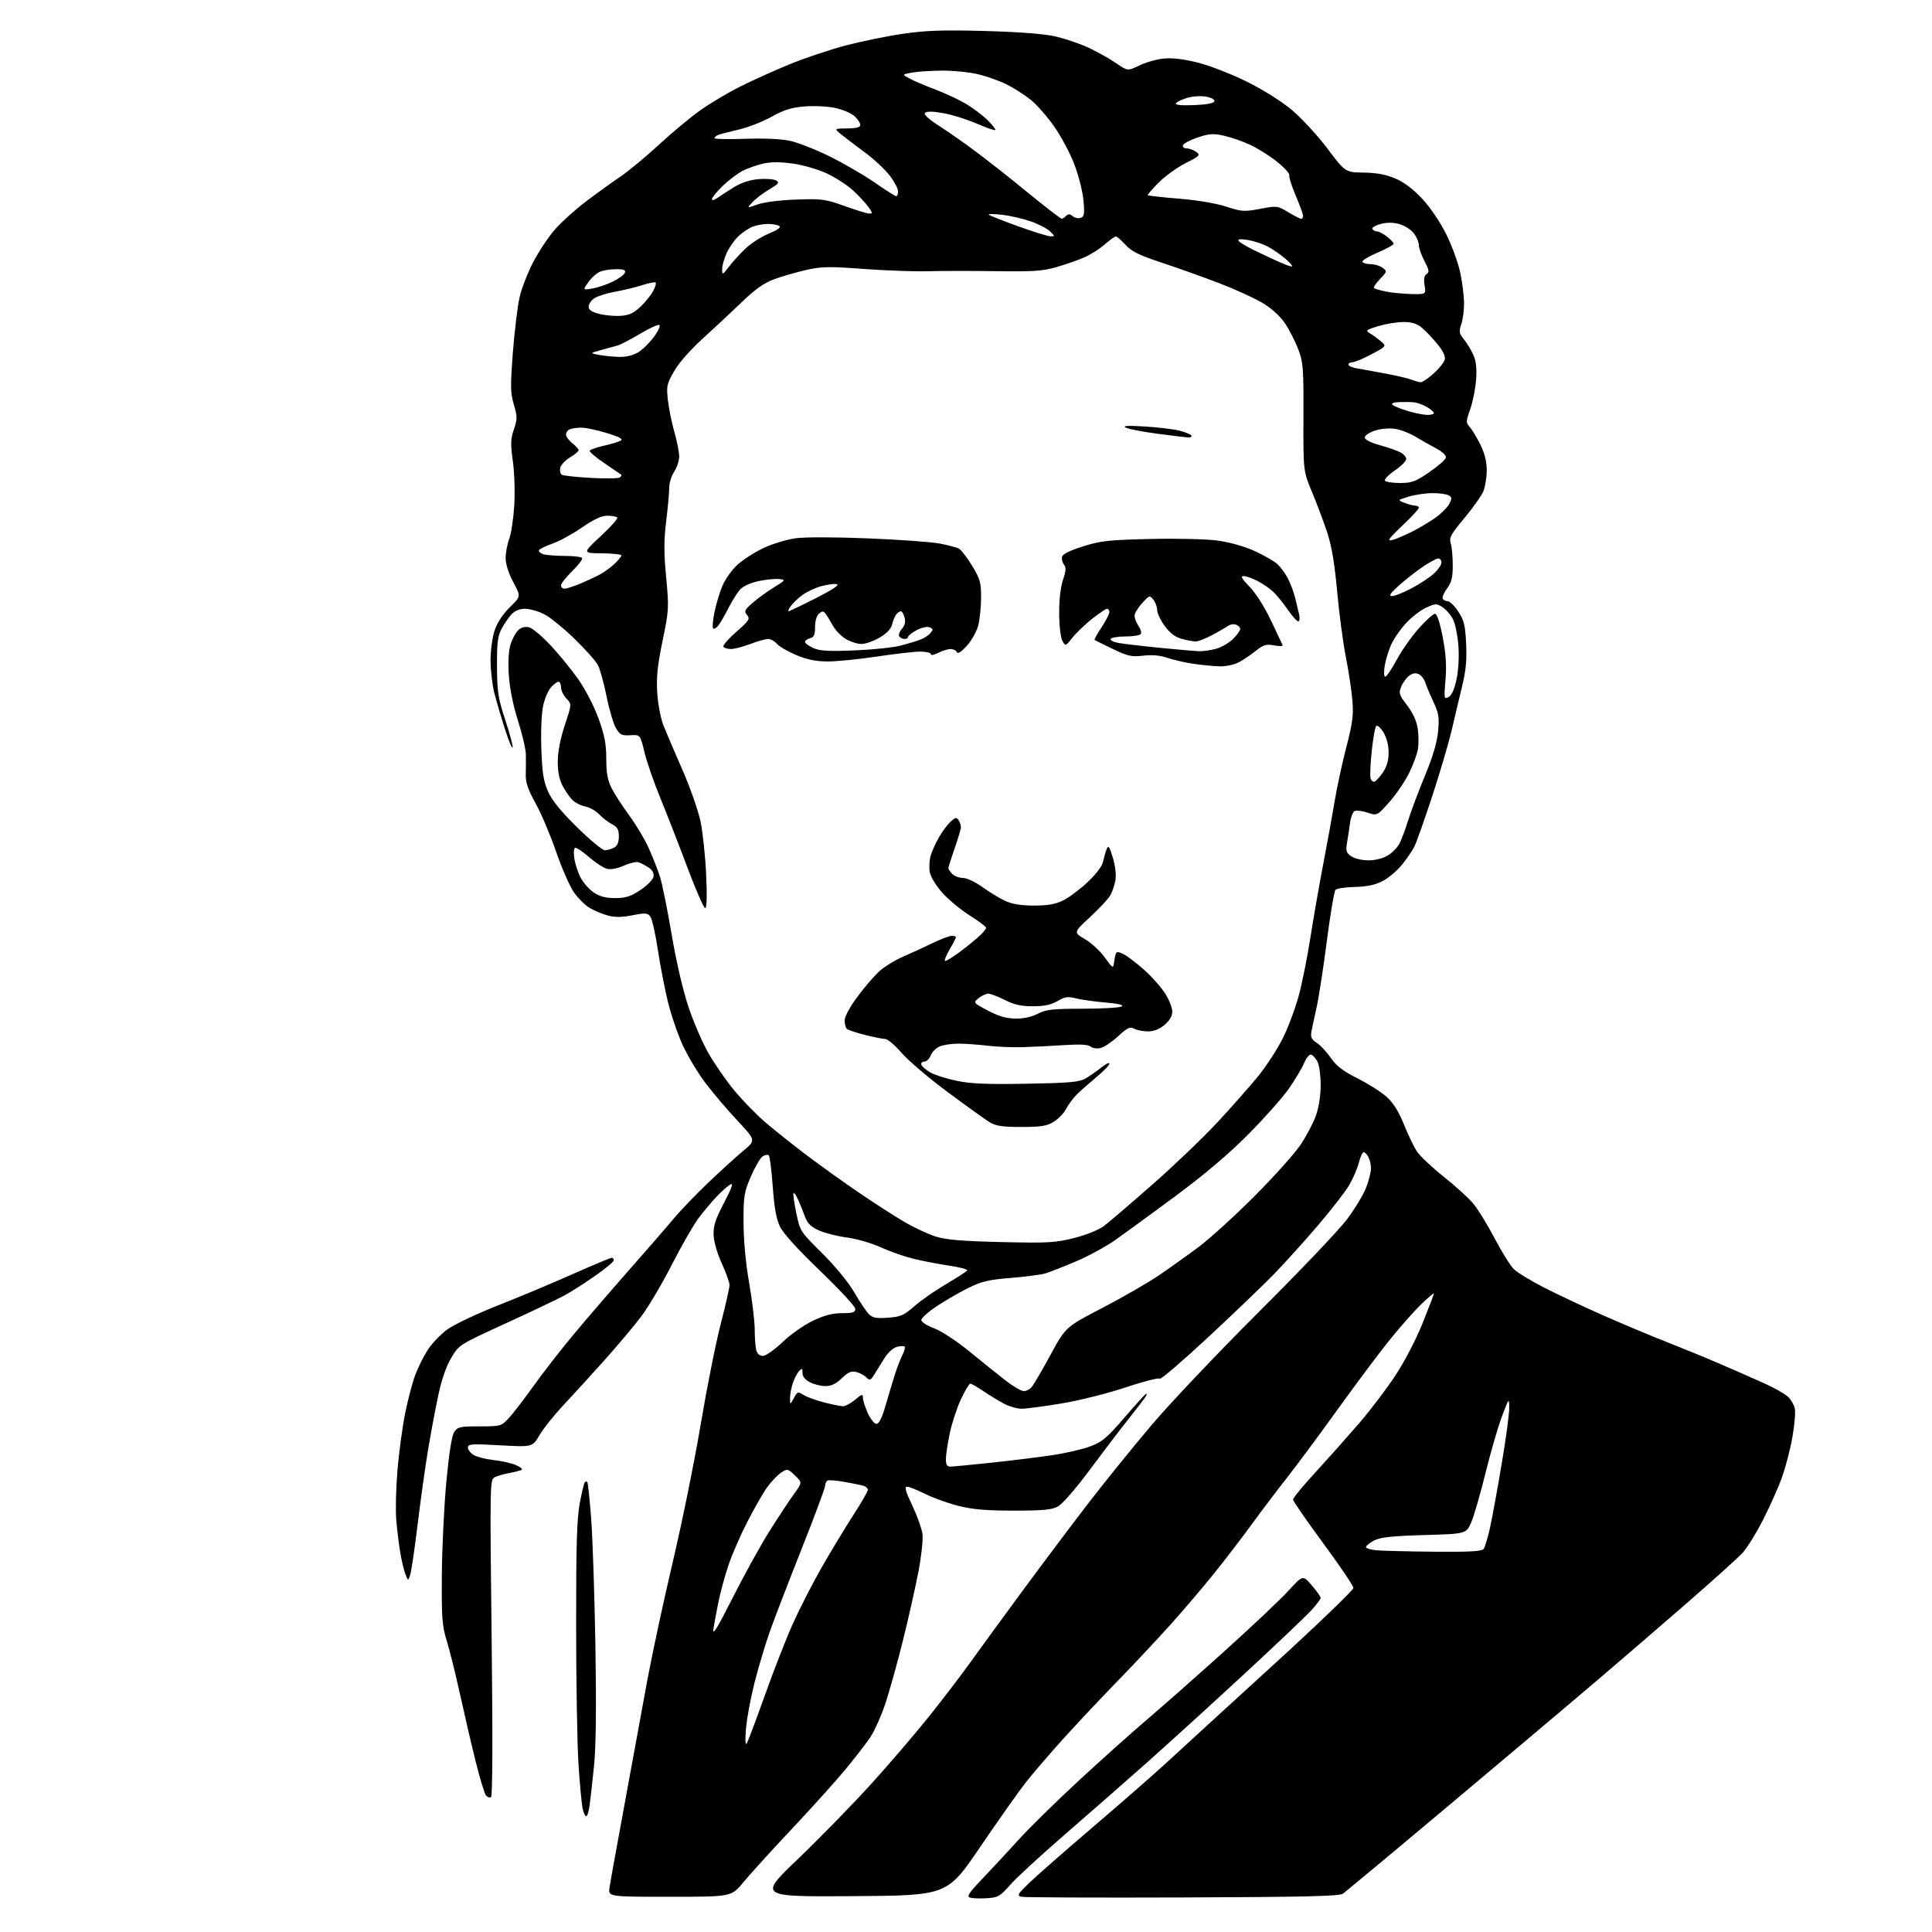 <?xml version="1.0" encoding="UTF-8" standalone="no"?>
<svg 
  version="1.1" 
  xmlns="http://www.w3.org/2000/svg" 
  xmlns:xlink="http://www.w3.org/1999/xlink" 
  xmlns:svg="http://www.w3.org/2000/svg"
  xmlns:rdf="http://www.w3.org/1999/02/22-rdf-syntax-ns#"
  xmlns:cc="http://creativecommons.org/ns#"
  xmlns:dc="http://purl.org/dc/elements/1.1/"
  viewBox="0 0 768 768"
  width="768"
  height="768"
>
<style>svg {background-color: white; }</style>"
<path stroke="none" fill="black" fill-rule="evenodd" d="M392.33,754.57C389.67,754.74 386.68,754.64 385.67,754.35C384.15,753.91 385.02,752.58 390.67,746.66C394.43,742.72 400.88,735.77 405.00,731.22C409.12,726.67 419.70,716.28 428.50,708.13C437.30,699.98 449.45,689.10 455.50,683.95C461.55,678.80 475.50,666.49 486.50,656.58C497.50,646.68 509.07,635.76 512.20,632.32C517.90,626.07 517.90,626.07 521.45,630.21C523.40,632.49 525.00,634.73 525.00,635.18C525.00,635.63 523.32,637.85 521.27,640.13C519.21,642.40 506.95,654.04 494.02,665.99C481.08,677.94 463.71,693.74 455.41,701.11C447.12,708.47 432.57,721.21 423.09,729.42C413.61,737.63 403.90,746.58 401.51,749.31C397.56,753.83 396.73,754.30 392.33,754.57zM470.18,754.27C436.05,754.40 407.17,754.27 406.02,754.00C404.15,753.55 404.49,752.96 409.21,748.41C412.12,745.60 423.73,735.43 435.00,725.81C446.27,716.18 459.34,704.74 464.03,700.40C468.73,696.05 487.29,679.06 505.28,662.64C523.28,646.22 538.00,632.09 538.00,631.25C538.00,630.41 532.60,622.41 526.00,613.46C519.40,604.51 514.00,596.69 514.00,596.08C514.00,595.46 518.16,590.42 523.25,584.88C528.34,579.34 536.04,570.68 540.38,565.65C544.71,560.62 551.11,552.17 554.61,546.89C558.29,541.32 562.87,532.55 565.48,526.04C567.97,519.86 570.00,514.53 570.00,514.19C570.00,513.85 567.69,515.81 564.88,518.54C562.06,521.27 556.32,527.77 552.12,533.00C547.93,538.23 538.68,550.60 531.56,560.50C524.45,570.40 515.44,582.55 511.54,587.50C507.64,592.45 501.34,600.77 497.54,606.00C493.74,611.23 487.02,620.00 482.59,625.50C478.17,631.00 470.31,640.23 465.12,646.00C459.93,651.77 450.43,661.90 444.01,668.50C437.58,675.10 427.86,685.45 422.39,691.50C416.93,697.55 410.22,705.38 407.48,708.90C404.74,712.43 396.65,723.90 389.50,734.40C376.50,753.50 376.50,753.50 339.00,753.75C301.50,754.00 301.50,754.00 317.23,738.94C325.88,730.65 338.98,717.23 346.34,709.11C353.70,700.99 364.17,688.75 369.62,681.92C375.06,675.09 382.41,665.45 385.96,660.50C389.50,655.55 398.69,642.95 406.39,632.50C414.09,622.05 425.74,606.52 432.29,598.00C438.84,589.48 450.30,575.30 457.76,566.50C465.21,557.70 484.44,537.43 500.47,521.46C516.51,505.49 532.22,488.98 535.39,484.78C538.55,480.57 542.01,474.85 543.07,472.06C544.13,469.26 545.00,465.83 545.00,464.42C545.00,463.02 544.53,461.00 543.96,459.93C543.40,458.87 542.55,458.00 542.08,458.00C541.62,458.00 540.74,459.91 540.14,462.25C539.53,464.59 537.79,468.61 536.27,471.20C534.75,473.78 529.15,480.98 523.84,487.20C518.53,493.41 510.65,502.13 506.34,506.57C502.03,511.00 490.19,522.35 480.04,531.78C469.88,541.21 461.33,548.54 461.03,548.05C460.74,547.57 454.64,549.12 447.50,551.50C440.29,553.90 428.88,556.76 421.89,557.91C414.95,559.06 407.84,560.00 406.10,560.00C404.35,560.00 401.25,559.12 399.21,558.05C397.17,556.98 393.48,554.73 391.00,553.06C388.52,551.38 386.14,550.01 385.70,550.00C385.26,550.00 383.58,552.81 381.98,556.25C380.38,559.69 378.37,565.79 377.53,569.82C376.69,573.84 376.00,578.45 376.00,580.07C376.00,582.19 376.48,583.00 377.75,583.00C378.71,583.00 386.02,582.30 394.00,581.45C401.98,580.60 412.84,579.26 418.16,578.48C423.47,577.69 430.31,576.11 433.37,574.96C438.16,573.17 440.06,571.57 447.05,563.44C451.52,558.25 455.39,554.00 455.65,554.00C455.91,554.00 455.78,554.56 455.37,555.25C454.95,555.94 451.89,559.93 448.56,564.12C445.23,568.31 438.27,577.45 433.10,584.42C427.78,591.59 422.34,597.85 420.60,598.80C418.09,600.18 414.75,600.50 403.00,600.50C392.08,600.50 386.65,600.03 381.00,598.61C376.88,597.57 370.93,595.43 367.78,593.86C364.63,592.29 361.39,591.00 360.58,591.00C359.46,591.00 359.95,592.80 362.64,598.45C364.58,602.55 366.41,607.65 366.70,609.78C366.98,611.91 366.27,618.57 365.12,624.58C363.97,630.60 361.25,642.72 359.08,651.51C356.91,660.31 353.75,671.69 352.08,676.80C350.40,681.92 347.58,688.22 345.82,690.80C344.06,693.39 339.50,699.25 335.68,703.84C331.87,708.43 322.33,719.01 314.48,727.34C306.63,735.68 298.08,745.09 295.48,748.25C290.76,754.00 290.76,754.00 266.25,754.00C241.74,754.00 241.74,754.00 242.31,750.25C242.63,748.19 243.81,741.55 244.93,735.50C246.06,729.45 248.53,715.95 250.42,705.50C252.31,695.05 255.45,677.94 257.40,667.48C259.35,657.02 263.91,635.87 267.53,620.48C271.16,605.09 276.10,580.72 278.52,566.33C280.94,551.93 284.51,533.99 286.46,526.45C288.41,518.92 290.00,511.90 290.00,510.86C290.00,509.81 288.61,505.93 286.92,502.23C285.12,498.31 283.77,493.60 283.67,490.95C283.53,487.33 284.38,484.70 287.81,478.13C290.94,472.14 291.63,470.14 290.31,470.85C289.32,471.40 286.87,473.56 284.87,475.67C282.87,477.78 279.61,481.68 277.61,484.34C275.61,487.01 270.84,495.33 267.01,502.84C263.18,510.35 257.72,519.57 254.88,523.33C252.04,527.09 245.42,534.96 240.17,540.83C234.91,546.70 227.60,554.71 223.91,558.64C220.23,562.57 215.96,567.91 214.44,570.51C211.67,575.24 211.67,575.24 198.84,574.53C187.54,573.90 186.00,574.01 186.00,575.39C186.00,576.25 187.01,577.59 188.25,578.36C189.49,579.13 193.03,580.04 196.12,580.38C199.21,580.71 203.20,581.60 205.00,582.36C206.79,583.11 207.86,583.97 207.37,584.27C206.88,584.57 204.69,585.14 202.49,585.54C200.30,585.94 197.65,586.71 196.60,587.25C194.75,588.20 194.72,589.97 195.43,651.01C195.89,691.05 195.81,714.00 195.19,714.38C194.66,714.71 193.76,714.41 193.19,713.73C192.62,713.04 190.80,707.08 189.15,700.49C187.50,693.89 184.73,681.98 182.98,674.00C181.24,666.02 178.84,656.35 177.66,652.50C175.73,646.26 175.52,643.39 175.64,626.00C175.72,615.27 176.53,598.64 177.43,589.03C178.49,577.66 179.58,570.76 180.55,569.28C181.91,567.20 182.80,567.00 190.62,567.00C199.00,567.00 199.27,566.93 202.22,563.76C203.89,561.98 208.30,556.24 212.04,551.01C215.77,545.78 222.95,536.55 227.99,530.50C233.03,524.45 242.91,512.98 249.94,505.00C256.98,497.02 264.99,487.80 267.74,484.50C270.49,481.20 276.76,474.68 281.67,470.00C286.58,465.32 292.82,459.66 295.54,457.40C300.48,453.31 300.48,453.31 293.09,445.40C289.02,441.06 283.30,434.32 280.37,430.44C277.44,426.56 273.42,419.85 271.42,415.54C269.43,411.22 266.75,403.37 265.47,398.09C264.19,392.82 262.39,383.45 261.46,377.29C260.53,371.12 259.22,365.31 258.53,364.38C257.44,362.88 256.62,362.81 251.40,363.84C247.08,364.68 244.43,364.70 241.50,363.90C239.30,363.30 236.03,361.91 234.24,360.81C232.44,359.72 229.65,356.90 228.04,354.56C226.43,352.22 223.28,344.99 221.04,338.50C218.80,332.01 215.15,323.39 212.92,319.36C209.83,313.75 208.90,311.02 209.00,307.76C209.07,305.42 209.09,301.84 209.04,299.81C209.00,297.78 207.57,291.70 205.86,286.31C203.89,280.06 202.58,273.47 202.25,268.16C201.92,262.73 202.19,258.46 203.03,255.92C203.73,253.78 205.12,251.29 206.11,250.40C207.27,249.35 208.79,248.98 210.33,249.37C211.66,249.70 215.50,252.92 218.87,256.52C222.24,260.12 227.21,266.22 229.92,270.08C232.68,274.01 236.20,280.83 237.92,285.60C240.33,292.25 241.00,295.74 241.00,301.59C241.00,307.23 241.52,310.12 243.12,313.29C244.29,315.61 247.45,320.49 250.13,324.14C252.82,327.79 256.31,333.64 257.88,337.14C259.45,340.64 261.46,345.75 262.34,348.50C263.23,351.25 265.30,361.51 266.96,371.30C268.73,381.80 271.45,393.56 273.59,400.01C275.59,406.02 279.17,414.36 281.55,418.53C283.93,422.71 288.49,429.33 291.69,433.23C294.89,437.14 300.47,442.90 304.11,446.03C307.75,449.15 315.17,455.08 320.61,459.18C326.05,463.29 335.45,470.02 341.50,474.13C347.55,478.25 355.65,483.47 359.50,485.73C363.35,487.99 368.98,490.61 372.00,491.56C376.16,492.85 382.53,493.38 398.09,493.74C416.67,494.17 419.50,494.02 426.98,492.12C431.87,490.89 436.76,488.91 438.89,487.31C440.87,485.81 449.52,478.42 458.09,470.88C466.67,463.34 478.22,452.29 483.77,446.33C489.31,440.37 496.60,432.12 499.98,428.00C503.35,423.88 507.88,416.90 510.05,412.50C512.21,408.10 515.07,400.37 516.40,395.31C517.73,390.26 519.79,379.91 520.97,372.31C522.15,364.72 524.42,351.75 526.01,343.50C527.59,335.25 529.63,324.00 530.54,318.50C531.45,313.00 533.54,303.32 535.19,297.00C537.66,287.49 538.08,284.29 537.60,278.50C537.29,274.65 536.10,266.78 534.97,261.01C533.84,255.23 532.29,243.53 531.53,235.01C530.58,224.44 529.36,217.11 527.70,212.00C526.35,207.88 523.64,200.62 521.66,195.87C518.06,187.25 518.06,187.25 518.14,165.87C518.22,146.36 518.04,144.01 516.10,138.89C514.92,135.81 512.59,131.21 510.90,128.67C509.00,125.79 505.67,122.73 502.08,120.55C498.91,118.62 491.18,115.07 484.90,112.66C478.63,110.25 468.32,106.57 462.00,104.48C452.89,101.47 449.86,99.99 447.43,97.34C445.74,95.50 444.00,94.00 443.56,94.00C443.12,94.00 441.15,95.41 439.18,97.14C437.21,98.87 433.60,101.18 431.15,102.26C428.70,103.34 423.73,105.09 420.10,106.14C414.52,107.76 410.78,108.01 396.00,107.80C386.38,107.66 374.23,107.67 369.00,107.82C363.77,107.97 352.30,107.57 343.49,106.92C329.40,105.87 326.61,105.93 320.25,107.37C316.28,108.28 310.57,109.94 307.56,111.06C303.71,112.51 300.07,115.07 295.19,119.80C291.38,123.49 284.42,129.99 279.71,134.25C274.54,138.93 269.89,144.20 267.98,147.54C265.03,152.68 264.86,153.50 265.52,159.20C265.91,162.57 267.08,168.29 268.12,171.91C269.15,175.53 270.00,179.85 269.99,181.50C269.99,183.15 269.09,185.85 268.00,187.50C266.91,189.15 266.01,192.07 266.02,194.00C266.02,195.93 265.48,201.87 264.82,207.20C263.89,214.72 263.88,219.74 264.81,229.51C265.95,241.65 265.90,242.59 263.37,254.81C261.33,264.70 260.87,269.26 261.27,275.50C261.56,280.01 262.65,285.68 263.78,288.50C264.88,291.25 268.28,299.21 271.34,306.18C274.39,313.16 277.62,322.37 278.50,326.65C279.38,330.93 280.38,340.41 280.71,347.72C281.10,356.28 280.95,361.00 280.31,361.00C279.76,361.00 276.57,353.69 273.22,344.75C269.86,335.81 265.04,323.44 262.50,317.25C259.95,311.06 257.11,302.86 256.19,299.02C254.50,292.03 254.50,292.03 250.59,292.27C247.17,292.47 246.44,292.11 244.85,289.44C243.86,287.76 242.17,282.08 241.12,276.83C240.06,271.58 238.52,265.98 237.69,264.39C236.86,262.80 232.66,258.08 228.34,253.89C224.03,249.71 218.61,245.32 216.29,244.14C213.97,242.96 210.57,242.00 208.71,242.00C206.50,242.00 204.64,242.77 203.29,244.25C202.16,245.49 200.39,248.07 199.37,250.00C197.84,252.86 197.51,255.59 197.57,265.00C197.64,275.17 198.02,277.64 200.89,286.31C202.67,291.70 203.97,296.59 203.78,297.17C203.58,297.75 202.21,294.46 200.74,289.86C199.26,285.26 197.36,278.82 196.52,275.54C195.69,272.26 195.00,266.38 195.00,262.47C195.00,258.47 195.73,253.23 196.66,250.49C197.70,247.44 199.96,244.02 202.70,241.36C207.08,237.10 207.08,237.10 204.04,231.41C202.17,227.91 201.00,224.24 201.00,221.88C201.00,219.77 201.64,216.34 202.41,214.27C203.19,212.20 204.09,206.23 204.42,201.02C204.75,195.73 204.51,187.94 203.87,183.39C202.91,176.52 202.97,174.52 204.28,170.70C205.68,166.59 205.68,165.65 204.26,160.83C202.89,156.17 202.84,153.53 203.89,139.93C204.55,131.37 205.76,121.52 206.57,118.05C207.38,114.57 209.82,108.30 212.00,104.11C214.18,99.93 218.05,94.12 220.60,91.21C223.14,88.30 228.66,83.31 232.86,80.14C237.06,76.96 243.20,72.53 246.50,70.30C249.80,68.06 256.77,62.30 261.98,57.48C267.19,52.67 274.62,46.50 278.48,43.77C282.34,41.05 289.32,36.88 294.00,34.53C298.68,32.17 307.47,28.19 313.54,25.69C319.62,23.18 329.74,19.78 336.04,18.11C342.34,16.45 352.68,14.34 359.00,13.42C368.11,12.10 374.86,11.87 391.50,12.32C405.14,12.69 414.95,13.44 419.50,14.47C423.35,15.35 429.30,17.37 432.73,18.97C436.16,20.57 441.05,23.32 443.61,25.07C448.26,28.27 448.26,28.27 452.85,26.04C455.38,24.81 459.73,23.57 462.53,23.28C465.92,22.93 470.43,23.46 476.06,24.86C480.70,26.01 489.45,29.41 495.50,32.39C502.04,35.62 509.34,40.21 513.50,43.69C517.35,46.91 523.72,53.82 527.65,59.03C534.79,68.50 534.79,68.50 542.15,68.61C547.38,68.69 551.02,69.38 554.76,70.99C558.22,72.48 561.89,75.27 565.47,79.14C568.64,82.56 572.61,88.46 574.97,93.26C577.21,97.79 579.70,104.65 580.50,108.50C581.31,112.35 581.97,117.80 581.98,120.60C581.99,123.41 581.49,127.16 580.87,128.94C579.89,131.76 580.02,132.52 581.90,134.84C583.08,136.30 584.77,139.07 585.64,141.00C586.78,143.50 587.10,146.34 586.76,151.00C586.50,154.57 585.45,159.83 584.43,162.69C582.71,167.49 582.70,168.01 584.21,169.69C585.11,170.68 587.00,173.82 588.42,176.65C590.19,180.18 591.00,183.40 591.00,186.93C591.00,189.75 590.39,193.53 589.64,195.33C588.89,197.12 585.48,201.92 582.08,205.99C576.73,212.38 575.99,213.74 576.68,215.94C577.13,217.35 577.49,221.28 577.49,224.67C577.50,229.54 577.02,231.49 575.20,233.94C573.94,235.65 573.18,237.48 573.51,238.02C573.85,238.56 574.76,239.00 575.54,239.00C576.33,239.00 578.19,240.84 579.68,243.10C581.98,246.57 582.46,248.51 582.81,255.90C583.12,262.44 582.71,266.72 581.16,273.06C580.02,277.70 578.17,285.49 577.04,290.38C575.90,295.26 572.45,306.96 569.37,316.38C566.28,325.79 563.08,334.85 562.25,336.50C561.43,338.15 559.19,341.42 557.29,343.77C555.39,346.12 551.95,349.03 549.66,350.22C546.74,351.75 543.48,352.45 538.68,352.57C534.93,352.66 531.43,353.17 530.90,353.70C530.37,354.23 528.82,363.36 527.45,373.98C526.08,384.61 524.25,396.50 523.38,400.40C522.50,404.31 521.57,408.70 521.29,410.16C520.91,412.24 521.38,413.20 523.46,414.56C524.92,415.52 527.43,418.22 529.05,420.57C531.25,423.77 533.88,425.78 539.64,428.67C543.85,430.77 549.05,434.07 551.19,436.00C553.88,438.42 556.00,441.81 558.09,447.00C559.75,451.12 562.09,455.98 563.30,457.78C564.51,459.59 569.23,464.04 573.78,467.66C578.34,471.29 583.59,476.04 585.44,478.21C587.30,480.38 591.17,486.61 594.03,492.06C596.90,497.51 600.35,503.08 601.71,504.44C603.07,505.80 608.53,509.13 613.84,511.85C619.15,514.57 629.67,519.52 637.21,522.85C644.75,526.18 656.00,530.90 662.21,533.33C668.42,535.77 678.23,539.79 684.00,542.28C689.77,544.77 697.65,548.23 701.50,549.97C705.35,551.71 709.49,554.06 710.70,555.19C711.91,556.32 713.15,558.43 713.47,559.88C713.79,561.32 713.36,566.40 712.53,571.16C711.70,575.93 709.84,583.13 708.40,587.16C706.96,591.20 703.57,598.82 700.87,604.10C698.17,609.39 694.51,615.30 692.73,617.26C690.95,619.21 680.57,628.56 669.66,638.03C658.74,647.51 643.22,660.88 635.16,667.75C627.10,674.61 612.65,686.82 603.06,694.87C593.47,702.91 582.17,712.42 577.95,716.00C573.72,719.58 562.44,729.02 552.88,737.00C543.31,744.98 534.75,752.07 533.86,752.77C532.60,753.77 518.62,754.09 470.18,754.27zM233.01,722.00C232.59,722.00 231.95,720.54 231.57,718.75C231.20,716.96 230.48,709.20 229.97,701.50C229.46,693.80 229.03,668.98 229.02,646.34C229.00,614.08 229.32,603.50 230.48,597.44C231.29,593.19 232.19,589.47 232.48,589.19C232.77,588.90 233.21,588.87 233.46,589.12C233.71,589.37 234.40,595.86 234.99,603.54C235.58,611.22 236.34,633.93 236.68,654.01C237.09,678.81 236.92,694.21 236.13,702.01C235.49,708.33 234.70,715.41 234.37,717.75C234.04,720.09 233.43,722.00 233.01,722.00zM296.85,693.00C297.36,692.17 300.58,683.62 304.01,674.00C307.43,664.38 312.42,651.62 315.08,645.65C317.75,639.68 322.92,629.55 326.59,623.15C330.25,616.74 335.89,607.41 339.12,602.41C342.35,597.41 345.00,592.83 345.00,592.23C345.00,591.63 344.21,590.90 343.25,590.62C342.29,590.34 338.86,589.64 335.63,589.07C332.41,588.49 329.37,588.27 328.88,588.57C328.40,588.87 328.00,589.81 328.00,590.65C328.00,591.49 323.77,602.83 318.61,615.84C313.45,628.85 307.79,643.55 306.04,648.50C304.29,653.45 301.59,662.45 300.03,668.50C298.48,674.55 296.92,682.88 296.56,687.00C296.15,691.76 296.26,693.95 296.85,693.00zM291.32,635.00C295.91,625.92 302.50,614.00 305.97,608.50C309.44,603.00 313.78,596.43 315.61,593.91C318.94,589.32 318.94,589.32 316.01,586.51C313.18,583.80 313.01,583.76 310.52,585.39C309.11,586.32 306.64,588.89 305.03,591.11C303.42,593.33 299.86,599.52 297.12,604.87C294.37,610.21 290.97,618.01 289.57,622.21C288.16,626.40 286.38,632.90 285.62,636.66C284.85,640.42 283.95,645.30 283.60,647.50C283.14,650.50 285.07,647.38 291.32,635.00zM163.06,626.00C162.24,628.50 162.24,628.50 161.18,625.85C160.60,624.39 159.68,620.56 159.14,617.35C158.60,614.13 157.87,608.29 157.53,604.37C157.18,600.45 157.40,591.45 158.00,584.37C158.60,577.29 159.98,567.10 161.07,561.72C162.16,556.34 163.94,549.57 165.02,546.67C166.11,543.77 168.32,539.31 169.94,536.75C171.57,534.19 175.06,530.50 177.70,528.56C180.34,526.61 189.36,522.31 197.76,519.00C206.15,515.69 219.59,510.06 227.63,506.49C235.68,502.92 242.65,500.00 243.13,500.00C243.61,500.00 244.00,500.44 244.00,500.97C244.00,501.51 240.74,504.24 236.75,507.04C232.76,509.85 227.30,513.35 224.62,514.82C221.93,516.29 211.36,521.33 201.12,526.02C182.56,534.52 182.49,534.56 179.40,539.73C177.39,543.09 175.56,548.38 174.21,554.71C173.06,560.10 171.23,569.90 170.13,576.50C169.03,583.10 167.17,596.38 166.01,606.00C164.84,615.62 163.52,624.62 163.06,626.00zM570.13,616.83C584.01,616.96 589.01,616.68 589.75,615.75C590.30,615.06 591.47,611.12 592.37,607.00C593.26,602.88 595.34,591.46 596.99,581.64C598.65,571.82 599.97,561.92 599.94,559.64C599.89,555.55 599.85,555.60 597.03,563.10C595.45,567.28 592.52,577.40 590.50,585.60C588.48,593.79 585.94,602.58 584.85,605.11C582.87,609.73 582.87,609.73 566.19,610.21C553.22,610.58 548.77,611.07 546.25,612.37C544.46,613.30 543.00,614.46 543.00,614.97C543.00,615.47 544.91,616.06 547.25,616.27C549.59,616.48 559.88,616.73 570.13,616.83zM348.41,566.00C349.42,566.00 350.61,563.61 352.02,558.75C353.17,554.76 354.83,549.25 355.70,546.50C356.56,543.75 357.92,540.22 358.71,538.66C359.50,537.09 359.91,535.58 359.62,535.29C359.33,535.00 357.95,535.05 356.55,535.40C355.12,535.76 352.97,537.67 351.66,539.77C350.37,541.82 348.55,544.75 347.61,546.28C346.09,548.77 345.76,548.90 344.39,547.53C343.55,546.69 341.73,545.72 340.36,545.38C338.42,544.89 337.14,545.45 334.63,547.87C332.36,550.07 330.44,551.00 328.15,551.00C326.36,551.00 323.57,550.31 321.95,549.47C320.05,548.49 319.00,547.17 319.00,545.76C319.00,543.86 318.82,543.77 317.63,545.04C316.88,545.84 315.75,548.03 315.13,549.90C314.51,551.77 314.02,554.47 314.04,555.90C314.08,558.50 314.08,558.50 315.57,555.75C316.96,553.19 317.22,553.10 319.28,554.45C320.50,555.25 324.18,556.60 327.46,557.45C330.74,558.30 334.19,559.00 335.13,559.00C336.08,559.00 338.23,557.83 339.92,556.41C342.64,554.12 343.00,554.03 343.02,555.66C343.03,556.67 343.91,559.41 344.97,561.75C346.03,564.09 347.58,566.00 348.41,566.00zM406.97,553.00C407.95,553.00 409.37,552.27 410.13,551.38C410.88,550.48 414.23,544.75 417.56,538.63C423.61,527.50 423.61,527.50 438.18,519.93C446.19,515.76 456.29,509.95 460.62,507.01C464.95,504.07 472.10,498.97 476.50,495.68C480.90,492.39 490.83,483.35 498.58,475.60C506.32,467.84 514.58,458.63 516.94,455.13C519.30,451.63 522.08,446.35 523.12,443.41C524.26,440.16 524.99,435.38 524.99,431.27C524.98,427.55 524.41,423.41 523.74,422.08C523.06,420.75 521.93,419.47 521.24,419.24C520.51,419.00 519.29,420.45 518.38,422.63C517.51,424.72 514.72,429.37 512.18,432.97C509.64,436.56 502.38,444.72 496.03,451.10C488.34,458.84 478.67,467.02 467.00,475.66C457.38,482.78 446.57,490.66 443.00,493.16C439.43,495.65 432.54,499.38 427.69,501.44C422.84,503.49 417.44,505.62 415.69,506.16C413.94,506.70 407.72,507.52 401.88,507.99C393.01,508.70 390.21,509.36 384.88,512.00C381.37,513.73 375.68,517.03 372.23,519.33C368.78,521.62 366.08,524.11 366.23,524.86C366.38,525.61 368.75,527.07 371.50,528.10C374.28,529.14 380.43,533.19 385.37,537.23C390.25,541.23 396.71,546.41 399.71,548.75C402.72,551.09 405.98,553.00 406.97,553.00zM303.28,539.00C304.40,539.00 307.92,536.52 311.10,533.49C314.28,530.45 319.72,526.63 323.19,524.99C327.70,522.85 331.00,522.00 334.75,522.00C339.02,522.00 340.00,521.68 340.00,520.30C340.00,519.37 333.73,512.59 326.06,505.24C317.35,496.89 311.36,490.30 310.08,487.66C308.60,484.62 307.79,480.12 307.18,471.71C306.71,465.27 306.01,459.68 305.62,459.29C305.23,458.89 304.14,459.05 303.20,459.64C302.27,460.22 300.16,463.81 298.52,467.60C295.77,473.96 295.54,475.41 295.57,486.00C295.60,493.21 296.43,502.16 297.80,510.00C299.01,516.88 300.00,525.20 300.01,528.50C300.02,531.80 300.30,535.51 300.63,536.75C301.01,538.15 302.00,539.00 303.28,539.00zM352.99,523.81C358.04,523.44 359.33,522.88 363.47,519.23C366.07,516.95 371.75,512.99 376.10,510.44C380.44,507.89 384.22,505.46 384.48,505.02C384.75,504.59 381.49,503.72 377.24,503.10C372.98,502.47 366.57,501.23 363.00,500.35C359.43,499.47 353.57,497.41 350.00,495.78C346.43,494.15 340.43,492.42 336.69,491.93C332.94,491.44 327.96,490.19 325.62,489.15C322.48,487.77 321.02,486.38 320.09,483.88C319.40,482.02 318.18,478.98 317.37,477.13C316.57,475.27 315.70,473.97 315.44,474.23C315.18,474.49 315.66,478.03 316.51,482.10C318.04,489.43 318.14,489.58 326.82,498.18C331.97,503.28 337.21,509.66 339.54,513.66C341.72,517.40 344.34,521.31 345.36,522.35C346.87,523.87 348.31,524.15 352.99,523.81zM406.00,447.99C398.51,447.99 395.86,447.60 393.46,446.14C391.78,445.12 384.29,439.74 376.81,434.19C369.33,428.65 361.05,421.61 358.41,418.55C355.78,415.50 352.84,413.00 351.89,413.00C350.94,413.00 347.31,412.28 343.83,411.40C340.35,410.52 337.11,409.43 336.62,408.98C336.14,408.52 335.75,407.01 335.75,405.62C335.75,404.13 337.89,400.20 340.93,396.10C343.77,392.26 347.75,387.67 349.76,385.91C351.76,384.15 355.90,381.62 358.95,380.30C362.00,378.99 367.25,376.58 370.60,374.95C373.96,373.33 377.44,372.00 378.35,372.00C379.26,372.00 380.00,372.26 380.00,372.57C380.00,372.89 378.83,375.14 377.40,377.57C375.98,380.01 375.24,382.00 375.76,382.00C376.28,382.00 378.91,380.36 381.61,378.35C384.30,376.34 387.74,373.55 389.25,372.16C390.76,370.77 392.00,369.27 392.00,368.83C392.00,368.39 389.09,366.19 385.53,363.94C381.97,361.70 377.07,357.65 374.64,354.95C372.16,352.18 369.96,348.61 369.62,346.76C369.28,344.96 369.43,341.99 369.95,340.16C370.48,338.33 372.01,334.96 373.35,332.66C374.69,330.37 376.77,327.62 377.96,326.54C379.80,324.87 380.26,324.80 381.05,326.04C381.55,326.84 381.98,328.07 381.98,328.77C381.99,329.47 380.88,333.26 379.50,337.19C378.12,341.13 377.00,344.69 377.00,345.10C377.00,345.52 377.71,346.56 378.57,347.43C379.44,348.29 381.35,349.00 382.82,349.00C384.32,349.00 387.72,350.60 390.50,352.61C393.25,354.60 397.30,357.06 399.50,358.09C402.26,359.38 405.81,359.96 410.93,359.98C416.36,359.99 419.48,359.46 422.50,358.00C424.78,356.90 429.16,353.63 432.25,350.75C435.71,347.51 438.11,344.35 438.50,342.50C438.85,340.85 439.50,338.60 439.94,337.50C440.60,335.86 441.04,336.49 442.38,340.95C443.37,344.26 443.77,347.81 443.39,349.95C443.05,351.90 442.12,354.62 441.31,356.00C440.51,357.38 436.89,361.23 433.29,364.57C426.72,370.65 426.72,370.65 431.31,373.33C433.83,374.81 437.38,378.10 439.19,380.64C442.21,384.85 442.53,385.04 442.80,382.88C442.96,381.57 443.29,379.92 443.53,379.22C443.88,378.19 444.54,378.23 446.79,379.39C448.35,380.20 452.04,383.03 454.99,385.68C457.94,388.33 461.63,392.50 463.18,394.95C464.73,397.39 466.00,400.61 466.00,402.11C466.00,403.91 464.97,405.69 462.92,407.41C460.90,409.11 458.65,410.00 456.36,410.00C454.44,410.00 451.97,409.52 450.87,408.93C449.18,408.03 448.19,408.49 444.50,411.90C442.09,414.12 438.96,416.22 437.55,416.58C436.08,416.95 434.36,416.72 433.55,416.04C432.55,415.21 429.31,415.04 422.81,415.46C417.69,415.79 410.35,416.15 406.50,416.27C402.65,416.39 396.43,416.13 392.68,415.69C388.92,415.25 383.75,414.87 381.18,414.86C378.60,414.85 375.25,415.31 373.73,415.90C372.21,416.48 370.53,418.10 370.01,419.48C369.48,420.87 368.33,422.00 367.44,422.00C366.56,422.00 366.02,422.56 366.25,423.24C366.47,423.92 368.04,425.29 369.73,426.27C371.42,427.26 376.10,428.76 380.15,429.61C385.81,430.81 392.20,431.08 408.00,430.80C425.09,430.50 429.00,430.16 431.50,428.72C433.15,427.78 435.96,425.82 437.75,424.38C439.54,422.93 441.00,422.23 441.00,422.82C441.00,423.41 438.67,425.83 435.82,428.19C432.98,430.56 429.49,433.64 428.07,435.04C426.66,436.44 424.74,439.02 423.81,440.77C422.88,442.52 420.63,444.87 418.81,445.98C416.10,447.62 413.77,447.99 406.00,447.99zM403.54,404.90C406.77,404.97 409.99,404.28 412.50,403.00C415.87,401.28 418.42,401.00 430.46,400.98C438.18,400.98 445.13,400.57 445.90,400.08C446.82,399.50 444.59,398.96 439.40,398.51C435.05,398.14 429.78,397.39 427.68,396.86C424.49,396.04 423.29,396.22 420.37,397.94C417.85,399.43 415.15,400.00 410.61,400.00C405.90,400.00 403.11,399.38 399.42,397.50C396.71,396.13 393.76,395.01 392.86,395.00C391.96,395.00 390.23,395.81 389.01,396.79C386.80,398.58 386.80,398.58 392.65,401.69C396.81,403.91 399.95,404.84 403.54,404.90zM244.53,357.00C248.78,357.00 250.70,356.38 254.64,353.75C257.43,351.88 259.63,349.61 259.80,348.40C259.99,347.08 259.25,345.75 257.80,344.82C256.54,344.01 254.78,343.09 253.90,342.77C253.03,342.44 250.40,343.04 248.06,344.09C245.46,345.25 242.84,345.75 241.31,345.36C239.94,345.02 236.81,343.00 234.35,340.87C231.89,338.74 229.40,337.00 228.81,337.00C228.14,337.00 227.94,338.49 228.27,341.01C228.57,343.21 229.68,346.70 230.74,348.76C231.80,350.82 234.16,353.51 235.98,354.75C238.38,356.38 240.75,357.00 244.53,357.00zM543.97,342.00C546.70,341.99 549.77,341.22 551.70,340.04C553.46,338.97 555.55,336.83 556.34,335.29C557.13,333.76 558.68,329.57 559.80,326.00C560.91,322.43 563.90,314.49 566.44,308.36C569.56,300.83 571.25,295.12 571.66,290.74C572.18,285.14 571.92,283.52 569.75,278.88C568.37,275.92 566.93,272.49 566.55,271.25C566.17,270.01 565.06,268.57 564.09,268.05C562.86,267.39 561.69,267.53 560.29,268.51C559.18,269.28 557.73,271.24 557.06,272.85C555.94,275.55 556.13,276.15 559.36,280.39C561.62,283.34 563.12,286.63 563.56,289.55C563.94,292.06 563.98,295.76 563.65,297.78C563.32,299.80 561.70,304.16 560.05,307.48C558.40,310.79 554.88,315.93 552.23,318.90C547.42,324.29 547.42,324.29 543.67,323.06C541.61,322.37 539.31,322.05 538.57,322.34C537.82,322.62 536.96,324.80 536.65,327.18C536.34,329.55 535.80,333.13 535.45,335.13C534.91,338.19 535.17,339.01 537.13,340.38C538.44,341.30 541.41,342.00 543.97,342.00zM240.43,338.00C241.37,338.00 243.00,337.53 244.07,336.96C245.40,336.25 246.00,334.87 246.00,332.49C246.00,329.75 245.44,328.76 243.25,327.62C241.74,326.83 239.45,325.07 238.17,323.69C236.88,322.32 234.37,320.92 232.58,320.58C230.78,320.24 228.40,318.96 227.28,317.73C226.15,316.51 224.43,313.93 223.45,312.00C222.29,309.73 221.68,306.39 221.72,302.50C221.75,298.76 222.82,293.37 224.53,288.22C227.29,279.93 227.29,279.93 225.14,277.65C223.96,276.40 223.00,274.39 223.00,273.19C223.00,271.98 222.57,271.00 222.04,271.00C221.51,271.00 220.18,271.97 219.08,273.15C217.98,274.33 216.56,277.61 215.93,280.43C215.26,283.43 214.95,290.56 215.19,297.54C215.52,307.21 216.03,310.48 217.87,314.64C219.46,318.22 222.98,322.55 229.44,328.89C234.55,333.90 239.50,338.00 240.43,338.00zM546.38,310.71C546.99,310.51 548.51,308.85 549.75,307.03C551.28,304.77 552.00,302.23 552.00,299.10C551.99,296.22 551.22,293.24 549.93,291.12C548.79,289.25 547.50,288.13 547.05,288.62C546.60,289.10 545.81,293.55 545.29,298.50C544.77,303.45 544.55,308.31 544.80,309.29C545.05,310.28 545.76,310.92 546.38,310.71zM575.83,277.09C577.07,276.43 578.15,274.01 579.00,270.02C579.77,266.38 580.06,261.00 579.73,256.59C579.42,252.54 578.45,247.83 577.57,246.13C576.68,244.42 574.83,242.28 573.45,241.37C571.10,239.84 570.67,239.85 566.95,241.52C564.75,242.51 561.13,245.31 558.89,247.74C556.65,250.16 553.98,254.05 552.96,256.37C551.93,258.69 550.79,262.48 550.42,264.79C550.04,267.17 550.14,269.00 550.66,269.00C551.17,269.00 553.22,265.96 555.23,262.25C557.24,258.54 561.20,252.91 564.02,249.75C566.85,246.59 569.73,244.00 570.43,244.00C571.24,244.00 572.35,247.34 573.48,253.19C574.77,259.87 575.08,264.52 574.60,270.24C573.98,277.72 574.03,278.05 575.83,277.09zM484.80,264.88C482.43,264.81 477.80,264.36 474.50,263.88C471.20,263.41 466.52,262.34 464.10,261.52C461.15,260.51 457.96,260.22 454.44,260.64C449.83,261.18 448.33,260.85 442.34,257.97C438.58,256.16 435.33,254.55 435.13,254.39C434.92,254.22 436.16,251.97 437.88,249.37C439.59,246.78 441.00,244.06 441.00,243.33C441.00,242.60 440.59,242.00 440.09,242.00C439.59,242.00 436.92,243.79 434.15,245.97C431.39,248.16 427.87,251.52 426.34,253.45C423.55,256.94 423.54,256.94 422.31,254.72C421.60,253.45 421.06,248.77 421.04,243.78C421.01,238.42 421.60,233.30 422.56,230.46C423.75,226.97 423.85,225.53 422.98,224.48C422.35,223.72 421.98,222.34 422.17,221.41C422.39,220.27 425.12,218.90 430.50,217.20C437.55,214.98 440.73,214.63 457.28,214.25C467.75,214.00 479.57,214.28 483.99,214.88C488.75,215.52 494.64,217.18 498.69,219.02C502.41,220.70 506.52,223.08 507.83,224.29C509.13,225.51 511.00,228.08 511.99,230.01C512.98,231.93 514.24,235.31 514.80,237.51C515.35,239.70 516.08,242.74 516.42,244.25C516.76,245.79 516.61,247.00 516.07,247.00C515.53,247.00 513.63,244.86 511.83,242.25C510.03,239.64 507.42,236.44 506.03,235.15C504.64,233.85 501.83,231.94 499.79,230.90C497.75,229.85 495.29,229.00 494.33,229.00C493.04,229.00 493.68,230.12 496.73,233.25C499.15,235.73 502.67,241.26 505.15,246.50C507.50,251.45 509.60,255.90 509.84,256.39C510.07,256.88 508.60,256.96 506.51,256.57C503.28,255.96 502.24,256.27 499.13,258.78C497.13,260.38 494.06,262.44 492.30,263.35C490.54,264.26 487.16,264.95 484.80,264.88zM329.00,262.94C324.33,262.92 320.81,262.21 316.50,260.39C313.20,259.00 309.75,257.00 308.84,255.93C307.93,254.87 306.35,254.00 305.34,254.00C304.33,254.00 301.13,254.90 298.24,256.00C295.35,257.10 291.88,258.00 290.55,258.00C289.21,258.00 287.86,257.59 287.55,257.09C287.24,256.59 289.55,253.92 292.69,251.17C297.79,246.70 298.24,246.00 296.98,244.48C295.73,242.97 295.97,242.43 299.18,239.64C301.16,237.91 304.97,235.15 307.64,233.50C312.34,230.60 312.41,230.49 309.74,230.18C308.21,230.01 304.56,230.36 301.62,230.98C298.47,231.63 295.43,233.00 294.24,234.29C293.13,235.51 291.08,238.75 289.69,241.50C288.30,244.25 286.49,247.40 285.66,248.50C284.84,249.60 283.86,250.20 283.49,249.83C283.13,249.46 283.36,246.54 284.02,243.33C284.67,240.12 286.11,235.37 287.22,232.76C288.33,230.15 291.04,226.39 293.25,224.40C295.45,222.41 300.10,219.45 303.57,217.82C307.05,216.19 312.71,214.47 316.16,213.98C319.82,213.46 331.77,213.47 344.96,214.01C357.36,214.51 370.20,215.43 373.50,216.06C376.79,216.68 380.25,217.60 381.17,218.09C382.09,218.59 384.46,221.64 386.42,224.88C389.58,230.07 390.00,231.55 390.00,237.44C390.00,241.11 389.50,246.10 388.89,248.52C388.27,250.98 386.26,254.59 384.33,256.71C382.11,259.15 380.70,260.06 380.36,259.25C380.07,258.56 378.95,258.00 377.87,258.00C376.79,258.00 374.57,258.69 372.95,259.53C371.26,260.40 370.00,260.61 370.00,260.03C370.00,259.46 368.09,259.01 365.75,259.02C363.41,259.04 355.65,259.93 348.50,261.00C341.35,262.07 332.57,262.95 329.00,262.94zM339.65,258.55C346.89,258.26 355.21,257.39 358.15,256.61C361.09,255.83 364.64,254.75 366.04,254.20C367.44,253.65 369.18,252.49 369.90,251.62C371.02,250.27 370.95,249.92 369.48,249.35C368.50,248.98 366.27,249.48 364.37,250.50C362.52,251.50 361.00,252.69 361.00,253.16C361.00,253.62 360.35,254.00 359.56,254.00C358.77,254.00 357.82,253.52 357.46,252.94C357.10,252.35 357.58,251.02 358.52,249.98C359.68,248.70 360.03,247.25 359.60,245.54C359.25,244.14 358.58,243.00 358.10,243.00C357.63,243.00 356.80,243.56 356.26,244.25C355.72,244.94 354.98,246.72 354.63,248.21C354.20,250.00 352.50,251.79 349.65,253.46C347.27,254.86 344.01,256.00 342.41,256.00C340.81,255.99 338.01,255.08 336.19,253.98C334.37,252.87 332.12,250.58 331.19,248.90C330.26,247.22 328.99,245.11 328.36,244.21C327.39,242.83 326.97,242.78 325.61,243.91C324.62,244.73 324.00,246.79 324.00,249.22C324.00,252.35 323.58,253.30 322.00,253.71C320.90,254.00 320.00,254.65 320.00,255.16C320.00,255.68 321.46,256.77 323.25,257.59C325.82,258.76 329.26,258.97 339.65,258.55zM476.50,258.87C478.15,258.93 481.26,258.50 483.42,257.90C485.58,257.30 488.62,255.54 490.17,253.98C491.73,252.43 493.00,250.66 493.00,250.05C493.00,249.44 492.26,248.65 491.36,248.31C490.46,247.96 489.00,248.20 488.11,248.83C487.23,249.46 484.38,251.11 481.78,252.49C479.19,253.87 476.26,255.00 475.28,254.99C474.30,254.99 471.80,254.52 469.72,253.94C467.09,253.21 465.02,251.63 462.97,248.79C461.33,246.54 460.00,243.73 460.00,242.54C460.00,241.35 459.33,239.51 458.51,238.44C457.05,236.56 456.92,236.59 454.01,239.77C452.35,241.56 451.00,243.82 451.00,244.79C451.00,245.76 451.70,247.56 452.56,248.78C453.41,250.00 453.84,251.45 453.50,252.00C453.16,252.55 450.46,253.00 447.50,253.00C444.54,253.00 441.85,253.43 441.53,253.95C441.21,254.47 442.53,255.20 444.47,255.56C446.41,255.92 453.74,256.79 460.75,257.48C467.76,258.18 474.85,258.80 476.50,258.87zM313.46,243.00C313.78,243.00 318.64,240.66 324.27,237.81C331.04,234.37 333.87,232.48 332.63,232.21C331.60,231.99 328.80,232.36 326.41,233.03C324.02,233.70 320.64,235.29 318.91,236.56C317.19,237.84 315.12,239.81 314.33,240.94C313.54,242.07 313.15,243.00 313.46,243.00zM553.36,236.96C554.38,236.98 557.92,235.56 561.21,233.81C564.51,232.05 568.51,229.40 570.10,227.91C571.70,226.42 573.00,224.48 573.00,223.60C573.00,222.72 572.43,222.00 571.74,222.00C571.04,222.00 568.23,223.52 565.49,225.37C562.74,227.23 558.48,230.59 556.00,232.83C552.61,235.91 551.96,236.93 553.36,236.96zM224.42,234.00C225.20,234.00 228.01,233.10 230.67,231.99C233.33,230.89 236.85,229.25 238.50,228.35C240.15,227.45 242.74,225.57 244.25,224.17C245.76,222.77 247.00,221.26 247.00,220.81C247.00,220.37 243.51,219.98 239.25,219.95C231.50,219.90 231.50,219.90 238.78,213.15C242.79,209.44 245.75,206.09 245.37,205.70C244.98,205.32 243.20,205.00 241.40,205.00C239.13,205.00 236.03,206.45 231.31,209.71C227.57,212.30 222.26,215.18 219.53,216.13C216.79,217.07 214.41,218.27 214.24,218.79C214.06,219.32 214.95,220.02 216.21,220.36C217.47,220.70 221.29,220.98 224.69,220.99C228.10,220.99 231.11,221.38 231.40,221.83C231.68,222.29 229.91,224.64 227.46,227.04C225.01,229.45 223.00,232.00 223.00,232.71C223.00,233.42 223.64,234.00 224.42,234.00zM554.12,214.48C555.43,214.07 558.75,212.62 561.50,211.24C564.25,209.86 568.36,207.41 570.62,205.79C572.89,204.17 575.34,201.72 576.08,200.36C577.20,198.25 577.19,197.73 575.95,196.95C575.15,196.44 572.25,196.03 569.50,196.03C566.75,196.03 562.48,196.65 560.00,197.41C555.50,198.79 555.50,198.79 558.32,199.89C559.86,200.50 561.78,201.00 562.57,201.00C563.35,201.00 564.00,201.38 564.00,201.85C564.00,202.33 561.55,205.03 558.56,207.86C555.56,210.69 552.81,213.50 552.43,214.11C551.96,214.87 552.50,214.98 554.12,214.48zM556.49,192.00C561.19,192.00 562.67,191.46 568.19,187.68C571.66,185.30 574.63,182.70 574.78,181.89C574.95,181.03 573.30,179.50 570.78,178.18C568.43,176.94 564.70,174.83 562.50,173.49C560.30,172.16 556.70,170.79 554.50,170.46C552.20,170.12 548.80,170.43 546.50,171.19C544.30,171.91 542.50,173.14 542.50,173.90C542.50,174.75 544.83,175.94 548.50,176.96C551.80,177.87 555.51,179.17 556.75,179.84C557.99,180.52 559.00,181.71 559.00,182.49C559.00,183.27 556.97,185.30 554.48,187.01C551.99,188.72 550.22,190.55 550.54,191.06C550.86,191.58 553.54,192.00 556.49,192.00zM246.43,189.79C246.95,189.37 247.17,188.87 246.93,188.67C246.69,188.47 243.68,186.42 240.22,184.10C236.77,181.79 234.17,179.54 234.43,179.11C234.69,178.69 237.29,177.80 240.20,177.14C243.12,176.49 246.11,175.57 246.85,175.10C247.77,174.53 245.96,173.58 241.20,172.13C237.34,170.96 232.83,170.00 231.18,170.00C229.52,170.00 227.45,170.27 226.58,170.61C225.71,170.94 225.00,171.89 225.00,172.71C225.00,173.54 226.12,175.10 227.50,176.18C228.88,177.26 230.00,178.52 230.00,178.97C230.00,179.43 228.49,180.69 226.65,181.78C224.80,182.87 223.05,184.71 222.74,185.88C222.44,187.04 222.71,188.32 223.34,188.71C223.97,189.10 229.22,189.67 235.00,189.98C240.77,190.29 245.92,190.20 246.43,189.79zM472.31,173.90C471.31,173.84 465.77,173.17 460.00,172.40C454.23,171.64 448.60,170.55 447.50,169.98C446.07,169.25 448.20,169.12 455.00,169.53C460.23,169.85 466.42,170.59 468.77,171.17C471.11,171.76 473.28,172.64 473.58,173.12C473.87,173.61 473.30,173.95 472.31,173.90zM567.25,164.93C568.76,164.97 570.00,164.65 570.00,164.22C570.00,163.78 568.75,162.69 567.22,161.79C565.69,160.88 563.32,160.04 561.97,159.92C560.61,159.79 557.95,159.76 556.05,159.84C553.93,159.94 552.97,160.35 553.55,160.92C554.07,161.42 556.75,162.51 559.50,163.35C562.25,164.18 565.74,164.89 567.25,164.93zM564.75,151.94C565.43,151.97 567.74,150.42 569.88,148.49C572.02,146.55 574.01,144.07 574.30,142.97C574.64,141.64 573.66,139.55 571.35,136.74C569.45,134.41 566.68,131.49 565.19,130.25C563.27,128.65 561.19,128.01 557.93,128.00C555.42,128.00 550.92,128.73 547.93,129.63C543.17,131.05 542.73,131.39 544.39,132.38C545.44,132.99 547.40,134.42 548.76,135.55C551.23,137.60 551.23,137.60 545.23,140.80C541.92,142.56 538.50,144.00 537.61,144.00C536.72,144.00 536.00,144.43 536.00,144.95C536.00,145.48 537.69,146.18 539.75,146.51C541.81,146.85 546.98,147.78 551.24,148.59C555.50,149.40 560.00,150.47 561.24,150.96C562.48,151.46 564.06,151.90 564.75,151.94zM246.00,141.86C248.90,141.95 251.64,141.29 253.72,140.03C255.49,138.95 258.33,136.15 260.03,133.80C261.79,131.38 262.65,129.38 262.02,129.17C261.42,128.97 257.91,130.61 254.22,132.81C250.52,135.01 246.60,137.05 245.50,137.34C244.40,137.64 241.47,138.44 239.00,139.13C234.50,140.38 234.50,140.38 238.00,141.06C239.93,141.43 243.53,141.79 246.00,141.86zM246.84,125.54C250.15,125.30 252.00,124.43 254.67,121.86C256.60,120.01 258.84,117.22 259.66,115.66C260.48,114.09 260.92,112.59 260.64,112.31C260.36,112.03 257.96,112.49 255.31,113.35C252.67,114.20 247.83,115.37 244.58,115.95C241.32,116.52 237.61,117.68 236.33,118.52C235.05,119.36 234.00,120.87 234.00,121.88C234.00,123.20 235.18,124.01 238.25,124.79C240.59,125.38 244.45,125.72 246.84,125.54zM561.19,116.89C566.87,117.00 566.87,117.00 566.29,113.40C565.88,110.89 566.13,109.54 567.10,108.93C568.26,108.21 568.12,107.33 566.25,103.78C565.01,101.43 564.00,98.55 564.00,97.38C564.00,96.22 563.08,94.09 561.95,92.66C560.82,91.22 558.22,89.60 556.16,89.04C553.64,88.37 551.23,88.38 548.69,89.07C546.63,89.64 545.21,90.53 545.53,91.05C545.85,91.57 546.71,92.00 547.42,92.00C548.14,92.00 549.92,92.93 551.37,94.07C552.81,95.21 554.00,96.49 554.00,96.92C554.00,97.35 551.08,98.94 547.51,100.46C543.94,101.98 541.26,103.62 541.57,104.11C541.87,104.60 543.36,105.00 544.87,105.00C546.38,105.00 548.49,105.64 549.56,106.43C551.45,107.81 551.42,107.94 548.57,110.92C546.96,112.60 545.89,114.22 546.18,114.52C546.48,114.81 548.70,115.44 551.11,115.92C553.53,116.39 558.06,116.83 561.19,116.89zM235.40,114.71C237.47,114.37 241.11,113.16 243.49,112.00C245.87,110.85 248.07,109.25 248.38,108.45C248.81,107.34 248.04,107.00 245.03,107.00C242.89,107.00 240.03,107.42 238.68,107.93C237.34,108.44 235.20,110.31 233.94,112.09C231.64,115.32 231.64,115.32 235.40,114.71zM289.78,106.00C291.25,104.08 294.21,100.83 296.34,98.80C298.48,96.76 302.65,94.09 305.62,92.86C309.19,91.38 310.59,90.36 309.76,89.83C309.07,89.39 307.07,89.02 305.32,89.02C303.56,89.01 300.86,89.48 299.32,90.06C297.77,90.65 295.21,92.34 293.62,93.81C292.04,95.29 289.91,98.30 288.90,100.50C287.88,102.70 287.06,105.62 287.07,107.00C287.09,109.42 287.18,109.39 289.78,106.00zM513.50,105.94C514.05,105.93 512.92,104.55 511.00,102.88C509.07,101.22 505.85,99.00 503.84,97.95C501.83,96.91 498.27,95.75 495.94,95.37C493.13,94.93 491.91,95.04 492.33,95.72C492.68,96.28 495.33,97.90 498.23,99.32C501.13,100.73 505.52,102.80 508.00,103.92C510.48,105.04 512.95,105.95 513.50,105.94zM417.47,93.92C419.43,94.00 419.43,93.98 417.45,92.00C416.35,90.91 412.91,89.11 409.80,88.02C406.69,86.93 401.53,85.74 398.32,85.38C395.12,85.02 392.75,85.00 393.05,85.33C393.35,85.66 398.53,87.71 404.55,89.89C410.57,92.06 416.39,93.87 417.47,93.92zM422.05,86.96C422.35,86.98 423.12,86.48 423.76,85.84C424.63,84.97 425.29,84.99 426.44,85.95C427.29,86.65 428.72,86.94 429.63,86.59C431.02,86.05 431.19,84.94 430.69,79.56C430.36,76.05 428.71,69.59 427.02,65.20C425.33,60.82 421.73,54.08 419.02,50.23C416.31,46.37 412.16,41.64 409.80,39.73C407.43,37.81 403.15,35.05 400.27,33.61C397.39,32.17 392.22,30.32 388.77,29.51C385.32,28.69 378.90,28.05 374.50,28.07C370.10,28.10 364.70,28.45 362.50,28.86C358.50,29.60 358.50,29.60 361.63,31.26C363.35,32.18 367.80,34.07 371.52,35.47C375.25,36.87 380.62,39.35 383.46,40.98C386.30,42.60 390.31,45.57 392.37,47.57C394.43,49.57 395.91,51.42 395.65,51.68C395.39,51.94 392.10,50.80 388.34,49.16C384.58,47.51 378.63,45.65 375.12,45.01C370.89,44.25 368.40,44.20 367.74,44.86C367.08,45.52 369.15,47.39 373.88,50.42C377.80,52.93 384.94,57.99 389.75,61.65C394.56,65.32 400.30,69.81 402.50,71.64C404.70,73.46 409.88,77.65 414.00,80.94C418.12,84.23 421.75,86.94 422.05,86.96zM517.25,86.99C517.66,87.00 517.99,86.44 517.97,85.75C517.96,85.06 516.64,81.43 515.03,77.67C513.43,73.92 512.30,70.32 512.52,69.67C512.73,69.03 510.54,66.61 507.64,64.29C504.75,61.98 499.93,58.95 496.94,57.56C493.95,56.17 489.25,54.54 486.50,53.93C482.28,53.00 480.65,53.11 476.07,54.66C473.08,55.67 470.45,57.06 470.23,57.75C470.01,58.45 470.67,59.00 471.73,59.00C472.77,59.00 474.47,59.62 475.51,60.38C477.27,61.67 476.97,61.99 471.33,64.83C467.99,66.52 463.16,70.00 460.59,72.57C458.02,75.14 456.08,77.41 456.29,77.62C456.49,77.82 462.10,78.44 468.76,78.98C475.95,79.57 483.55,80.85 487.47,82.14C493.58,84.14 494.59,84.21 500.91,83.02C507.59,81.76 507.83,81.79 512.12,84.36C514.53,85.80 516.84,86.99 517.25,86.99zM345.32,84.86C347.02,84.99 347.01,84.82 345.11,82.15C343.99,80.59 341.21,77.61 338.91,75.54C336.62,73.47 331.99,70.49 328.62,68.92C325.26,67.34 319.23,65.59 315.23,65.03C310.27,64.33 306.51,64.33 303.39,65.02C300.88,65.59 297.18,66.90 295.16,67.94C293.15,68.98 289.59,71.69 287.25,73.95C284.91,76.22 283.00,78.56 283.00,79.16C283.00,79.78 283.96,79.56 285.25,78.63C286.49,77.74 289.48,75.81 291.89,74.33C294.68,72.62 298.20,71.48 301.53,71.21C304.41,70.97 307.54,71.20 308.49,71.73C309.95,72.55 309.57,73.06 305.85,75.25C303.46,76.66 300.44,78.94 299.15,80.32C296.81,82.83 296.81,82.83 301.15,81.27C303.70,80.36 310.05,79.56 316.50,79.33C326.65,78.97 328.12,79.16 335.50,81.82C339.90,83.41 344.32,84.78 345.32,84.86zM356.25,77.98C356.66,77.99 357.00,77.13 357.00,76.08C357.00,75.02 355.52,72.21 353.71,69.83C351.90,67.45 347.51,63.34 343.96,60.70C340.41,58.07 336.15,54.83 334.50,53.51C331.50,51.11 331.50,51.11 336.75,51.05C340.42,51.02 342.00,50.60 342.00,49.67C342.00,48.95 340.98,47.39 339.73,46.21C338.48,45.04 335.01,43.55 332.02,42.91C329.00,42.26 323.57,42.00 319.81,42.31C314.60,42.75 311.58,43.69 306.74,46.40C303.27,48.34 297.44,50.62 293.78,51.47C290.12,52.32 286.42,53.28 285.56,53.61C284.70,53.94 284.00,54.53 284.00,54.91C284.00,55.30 289.46,55.41 296.14,55.18C303.47,54.92 310.50,55.22 313.89,55.94C316.97,56.59 324.02,59.34 329.54,62.05C335.06,64.75 343.16,69.44 347.54,72.46C351.92,75.49 355.84,77.97 356.25,77.98zM474.58,41.79C479.47,41.61 482.49,41.06 482.73,40.31C482.97,39.60 481.64,38.84 479.47,38.43C477.42,38.04 474.11,38.25 471.95,38.90C469.82,39.53 467.80,40.51 467.46,41.07C467.05,41.73 469.52,41.99 474.58,41.79z" />

</svg>